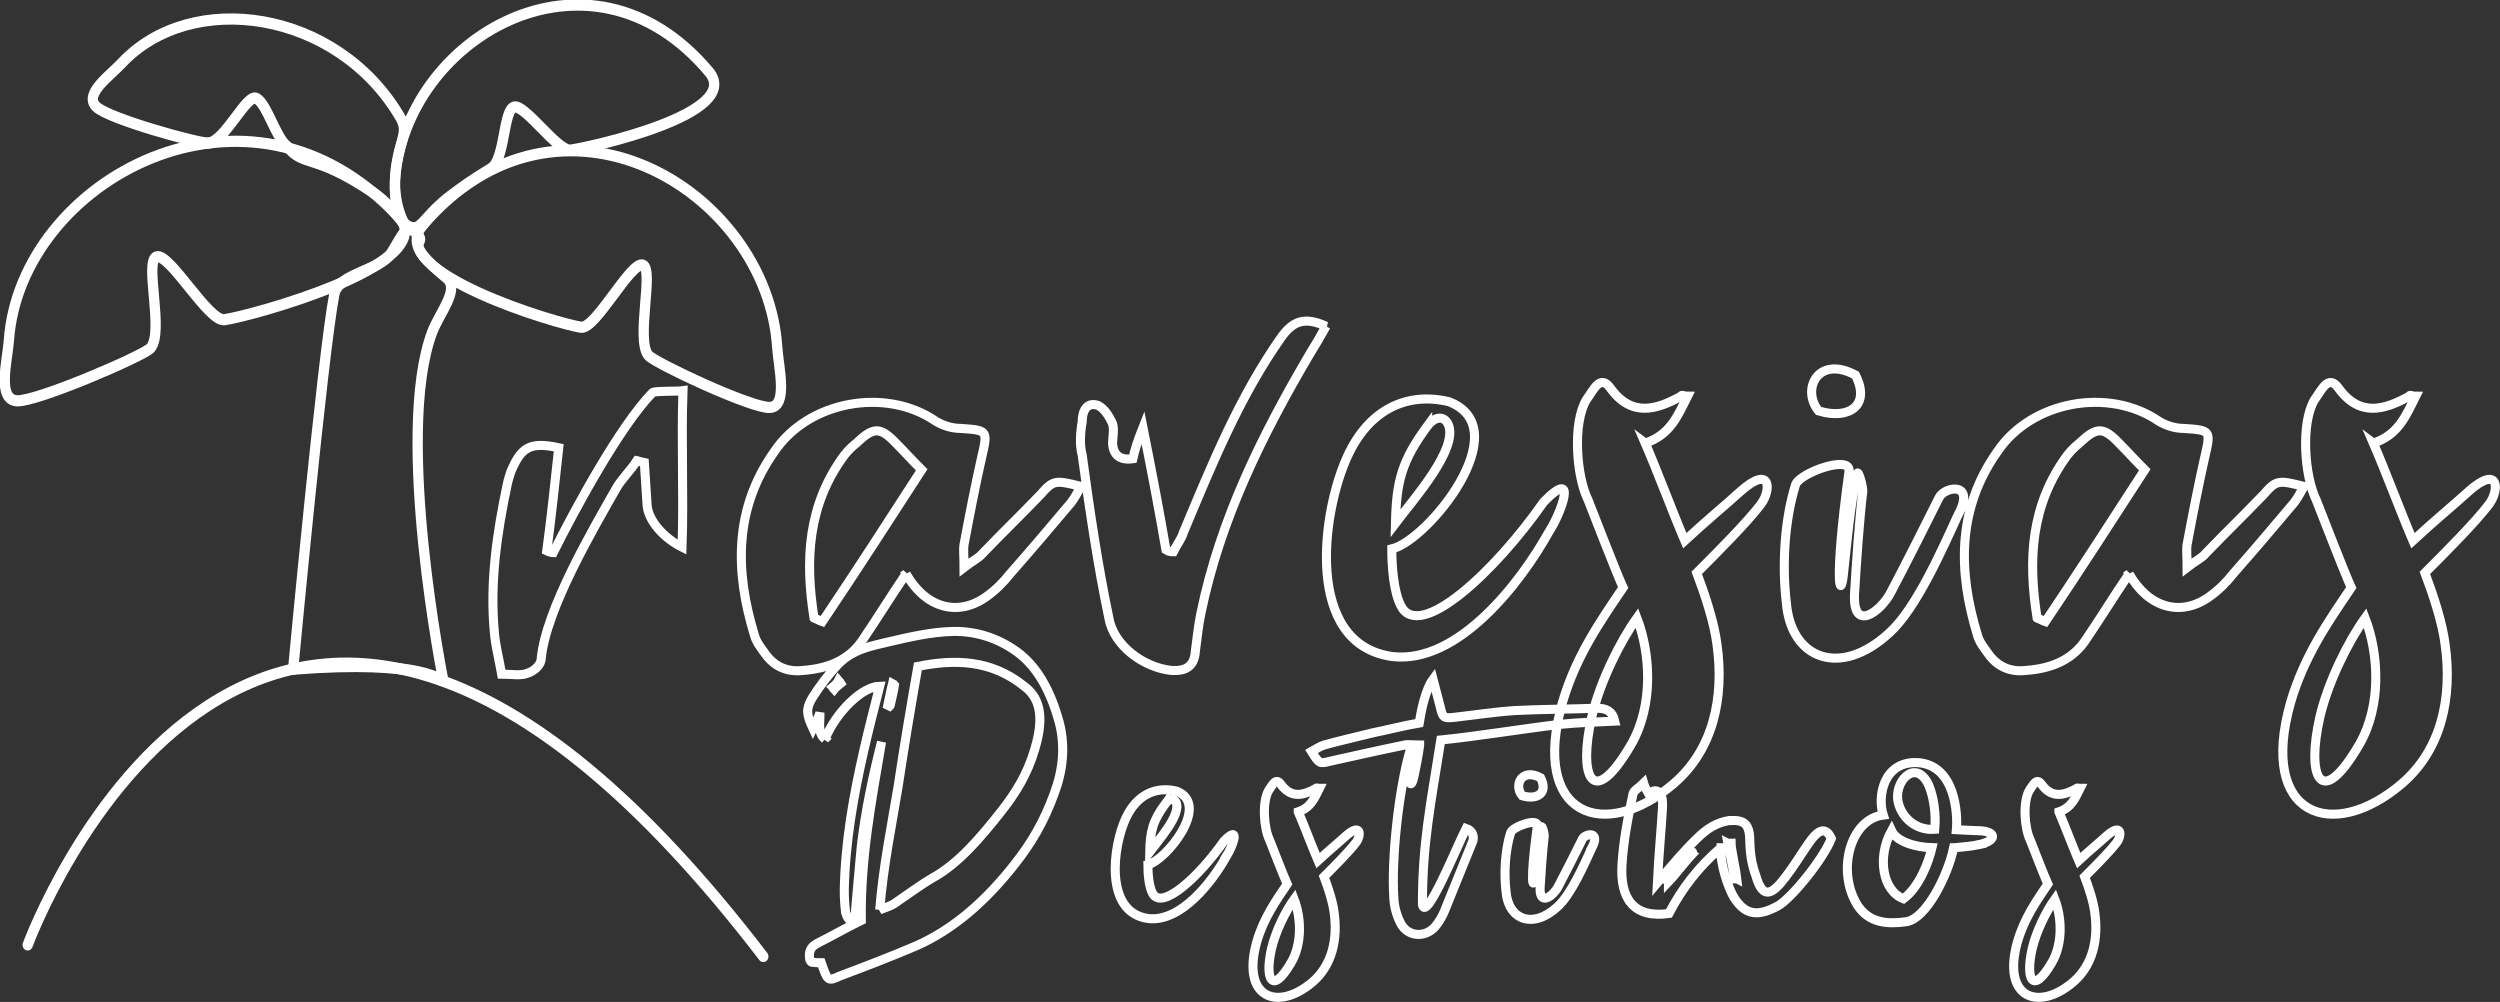 <svg xmlns="http://www.w3.org/2000/svg" xmlns:svg="http://www.w3.org/2000/svg" width="138.001mm" height="55.308mm" viewBox="0 0 138.001 55.308" id="svg1" xml:space="preserve"><rect x="0" y="0" width="138.001" height="55.308" fill="#333333" stroke="none"/>  <defs id="defs1"></defs>  <rect style="display:none;fill:#ffe680;fill-rule:evenodd;stroke:#ffffff;stroke-width:0.5;stroke-linecap:round" id="rect1" width="146.444" height="62.63" x="-1.535" y="-2.149" ry="8.873"></rect>  <g id="layer2" style="stroke-width:0.975;stroke-dasharray:none" transform="matrix(1.135,0,0,1.236,-56.314,-132.383)">    <path style="fill:none;fill-opacity:1;fill-rule:evenodd;stroke:#ffffff;stroke-width:0.5;stroke-linecap:round;stroke-dasharray:none" d="m 63.872,136.991 c 0,0 1.44,-14.098 2.006,-16.756 0.194,-0.911 2.201,-1.009 2.786,-1.856 0.513,-0.743 0.737,-1.462 1.346,-0.691 0.24,0.304 -0.784,0.237 1.319,1.825 0.679,0.513 -0.341,1.555 -0.7,2.441 -1.856,4.573 0.56,15.608 0.56,15.608 0,0 -0.928,-1.036 -7.316,-0.57 z" id="path2"></path>    <path style="fill:none;fill-opacity:1;fill-rule:evenodd;stroke:#ffffff;stroke-width:0.5;stroke-linecap:round;stroke-dasharray:none" d="m 69.389,117.293 c -0.881,-1.404 -0.496,-2.914 -0.363,-3.419 0.166,-0.631 0.398,-0.987 0.067,-1.51 -3.061,-4.837 -10.186,-5.77 -13.574,-2.423 -0.542,0.535 -1.835,1.357 -1.232,1.922 0.591,0.555 5.071,1.673 5.46,1.636 0.818,-0.078 1.857,-2.223 2.341,-2 0.503,0.232 0.959,1.79 1.501,2.156 0.833,0.922 1.273,0.258 4.167,2.045 1.144,0.706 1.89,2.001 1.634,1.594 z" id="path9"></path>    <path style="fill:none;fill-opacity:1;fill-rule:evenodd;stroke:#ffffff;stroke-width:0.5;stroke-linecap:round;stroke-dasharray:none" d="m 84.096,110.31 c -5.852,-6.383 -14.825,-1.443 -15.27,4.857 -0.057,0.804 0.116,2.074 0.915,2.113 0.387,0.019 0.675,-0.651 1.756,-1.404 1.34,-0.934 2.004,-1.2 2.136,-1.351 0.548,-0.627 0.486,-2.481 0.981,-2.635 0.514,-0.16 2.13,2 2.758,1.92 0.941,-0.12 8.443,-1.625 6.724,-3.499 z" id="path8"></path>    <path style="fill:none;fill-opacity:1;fill-rule:evenodd;stroke:#ffffff;stroke-width:0.5;stroke-linecap:round;stroke-dasharray:none" d="m 70.167,117.174 c 6.611,-7.151 16.746,-1.616 17.249,5.442 0.064,0.901 0.544,2.643 -0.358,2.687 -0.885,0.043 -5.616,-1.994 -5.911,-2.329 -0.619,-0.702 0.291,-3.858 -0.269,-4.03 -0.581,-0.18 -2.291,2.866 -3,2.777 -1.062,-0.134 -9.651,-2.446 -7.71,-4.546 z" id="path6"></path>    <path style="fill:none;fill-opacity:1;fill-rule:evenodd;stroke:#ffffff;stroke-width:0.5;stroke-linecap:round;stroke-dasharray:none" d="m 50.963,149.306 c 0,0 11.437,-28.655 35.776,0.518" id="path1"></path>    <path style="fill:none;fill-opacity:1;fill-rule:evenodd;stroke:#ffffff;stroke-width:0.5;stroke-linecap:round;stroke-dasharray:none" d="m 68.997,116.789 c -7.261,-7.229 -18.394,-1.634 -18.947,5.501 -0.071,0.911 -0.598,2.672 0.394,2.716 0.972,0.044 6.169,-2.016 6.493,-2.354 0.68,-0.71 -0.32,-3.9 0.295,-4.075 0.638,-0.182 2.517,2.898 3.296,2.807 1.167,-0.136 10.601,-2.473 8.469,-4.596 z" id="path7"></path>  </g>  <g id="layer3" style="stroke-width:0.983;stroke-dasharray:none" transform="translate(-47.325,-99.474)">    <path d="m 82.486,124.901 c 0.102,0.051 0.203,0.051 0.406,0.102 0.051,0.813 0.102,1.626 0.152,2.337 0.051,0.864 0.914,1.829 1.93,2.337 0.102,-2.896 -0.051,-5.74 0.051,-8.636 -0.356,0.051 -1.524,0 -1.676,0.102 -1.829,1.88 -4.318,6.502 -5.486,8.839 -0.102,0 -0.254,-0.051 -0.356,-0.102 0.254,-1.88 0.457,-3.81 0.66,-5.69 -1.626,-0.356 -2.083,0 -2.642,1.321 -0.051,0.152 -0.152,0.457 -0.203,0.711 -0.559,2.642 -0.965,5.385 -0.711,8.128 0.051,0.711 0.254,1.473 0.406,2.337 0.559,0 1.067,0.102 1.422,-0.051 0.356,-0.102 0.762,-0.457 0.762,-0.813 0.254,-2.692 2.845,-7.112 4.115,-9.347 0.305,-0.559 0.813,-1.016 1.168,-1.575 z m 14.854,6.248 c 1.067,1.88 2.845,2.388 4.42,1.27 0.508,-0.356 0.965,-0.813 1.321,-1.27 1.473,-1.676 1.93,-2.235 3.353,-3.912 0.203,-0.254 0.356,-0.559 0.559,-0.914 -1.422,-0.356 -1.524,-0.356 -2.235,0.457 -1.372,1.422 -1.778,1.778 -3.2,3.251 -0.203,0.254 -0.559,0.406 -1.016,0.762 0,-0.61 -0.051,-0.965 0,-1.27 0.305,-1.626 0.61,-3.2 0.965,-4.775 0.356,-1.524 0.356,-1.524 -1.168,-1.626 -0.457,0 -0.965,-0.152 -1.372,-0.406 -2.743,-1.88 -7.01,-1.118 -8.89,1.676 -2.235,3.15 -2.184,6.604 -1.118,10.109 0.102,0.406 0.356,0.711 0.61,1.067 0.508,0.711 1.219,1.016 2.083,0.914 1.372,-0.102 2.591,-0.559 3.353,-1.778 0.762,-1.118 1.473,-2.286 2.337,-3.556 z m -5.08,2.438 c -0.508,-3.2 -0.356,-6.248 1.676,-8.992 0.203,-0.254 0.406,-0.457 0.66,-0.66 0.965,-0.914 1.321,-0.914 2.235,0.051 0.406,0.406 0.813,0.864 1.372,1.422 -1.778,2.743 -3.607,5.588 -5.486,8.382 -0.152,-0.051 -0.305,-0.152 -0.457,-0.203 z m 28.265,-16.104 c -1.219,-0.559 -1.829,-0.254 -2.438,0.559 -2.337,3.302 -3.861,7.061 -5.436,10.82 -0.102,0.356 -0.356,0.66 -0.559,1.067 -0.102,0 -0.254,0 -0.406,-0.102 -0.356,-2.083 -0.762,-4.216 -1.27,-6.756 -0.305,0.762 -0.457,1.27 -0.559,1.727 -0.762,0.102 -1.067,-0.254 -1.118,-0.813 0,-0.356 0.102,-0.813 0,-1.118 -0.152,-0.356 -0.457,-0.864 -0.813,-1.016 -0.61,-0.203 -0.864,0.305 -0.864,0.914 -0.102,0.559 -0.152,1.27 0,1.829 0.406,2.997 0.864,6.096 1.473,8.992 0.254,1.524 1.93,2.743 3.454,2.896 0.762,0.051 1.27,-0.203 1.321,-1.067 0.102,-0.711 0.152,-1.372 0.305,-2.083 1.067,-5.182 3.353,-9.804 6.045,-14.376 0.254,-0.406 0.559,-0.914 0.864,-1.473 z m 12.314,11.328 c 0.61,-0.914 1.676,-3.658 -0.305,-1.626 -2.692,3.861 -6.858,7.722 -7.874,5.74 -0.406,-0.762 -0.508,-2.184 -0.508,-3.15 1.981,-0.457 7.01,-6.655 3.15,-8.128 -2.337,-0.559 -4.42,0.457 -5.588,2.997 -1.422,3.048 -2.438,10.414 2.489,11.074 3.607,0.406 7.061,-4.064 8.636,-6.909 z m -6.706,-5.842 c 0.457,-0.559 0.914,-0.508 1.118,-0.102 0.66,1.321 -1.981,4.267 -2.896,5.486 0.051,-2.337 0.356,-3.454 1.778,-5.385 z m 12.009,0.965 c 1.372,-0.457 1.778,-1.473 2.337,-2.591 -0.254,0 -0.305,-0.102 -0.356,0 -1.372,0.762 -2.743,1.168 -3.912,-0.457 -0.559,-0.762 -0.914,0.102 -1.321,0.66 -0.762,1.27 -0.559,4.216 0.102,5.537 0.102,0.254 1.575,4.064 1.93,4.826 -1.27,1.88 -2.591,3.759 -3.353,6.35 -1.778,6.299 2.337,7.722 6.147,4.47 2.184,-1.88 2.794,-4.724 2.388,-7.671 -0.152,-1.219 -0.66,-2.743 -1.118,-3.962 1.118,-1.118 2.794,-2.794 3.556,-3.81 0.559,-0.762 0.559,-2.184 -1.118,-0.711 -1.067,0.965 -1.778,1.524 -3.099,2.743 -0.61,-1.422 -1.524,-3.861 -2.184,-5.385 z m -0.762,16.612 c -2.184,3.759 -2.946,1.778 -2.184,-1.524 0.457,-1.93 1.575,-4.166 2.489,-5.436 0.762,1.981 0.914,4.826 -0.305,6.96 z m 18.004,-12.598 c 1.067,-1.93 -0.711,-1.626 -1.016,-1.016 -0.711,1.422 -1.829,3.658 -2.692,5.283 -0.508,0.965 -2.083,2.235 -1.981,0.051 0.102,-1.676 0.254,-3.962 0.457,-5.69 0,-0.305 -0.254,-1.168 -0.305,-0.965 -0.406,1.676 -0.61,4.216 -0.762,5.537 -0.152,1.524 -0.559,0.66 0.305,-5.639 0.152,-0.965 -2.692,0.051 -2.946,0.711 -0.61,1.93 -0.762,4.47 -0.508,6.553 0.254,3.048 2.946,4.166 5.69,1.626 1.473,-1.321 2.946,-4.674 3.759,-6.452 z m -5.639,-7.772 c -2.083,-1.118 -2.997,0.813 -2.032,1.981 1.676,0.508 2.896,-0.305 2.032,-1.981 z m 15.108,10.973 c 1.067,1.88 2.845,2.388 4.42,1.27 0.508,-0.356 0.965,-0.813 1.321,-1.27 1.473,-1.676 1.93,-2.235 3.353,-3.912 0.203,-0.254 0.356,-0.559 0.559,-0.914 -1.422,-0.356 -1.524,-0.356 -2.235,0.457 -1.372,1.422 -1.778,1.778 -3.2,3.251 -0.203,0.254 -0.559,0.406 -1.016,0.762 0,-0.61 -0.051,-0.965 0,-1.27 0.305,-1.626 0.61,-3.2 0.965,-4.775 0.356,-1.524 0.356,-1.524 -1.168,-1.626 -0.457,0 -0.965,-0.152 -1.372,-0.406 -2.743,-1.88 -7.01,-1.118 -8.89,1.676 -2.235,3.15 -2.184,6.604 -1.118,10.109 0.102,0.406 0.356,0.711 0.61,1.067 0.508,0.711 1.219,1.016 2.083,0.914 1.372,-0.102 2.591,-0.559 3.353,-1.778 0.762,-1.118 1.473,-2.286 2.337,-3.556 z m -5.08,2.438 c -0.508,-3.2 -0.356,-6.248 1.676,-8.992 0.203,-0.254 0.406,-0.457 0.66,-0.66 0.965,-0.914 1.321,-0.914 2.235,0.051 0.406,0.406 0.813,0.864 1.372,1.422 -1.778,2.743 -3.607,5.588 -5.486,8.382 -0.152,-0.051 -0.305,-0.152 -0.457,-0.203 z m 18.563,-9.652 c 1.372,-0.457 1.778,-1.473 2.337,-2.591 -0.254,0 -0.305,-0.102 -0.356,0 -1.372,0.762 -2.743,1.168 -3.912,-0.457 -0.559,-0.762 -0.914,0.102 -1.321,0.66 -0.762,1.27 -0.559,4.216 0.102,5.537 0.102,0.254 1.575,4.064 1.93,4.826 -1.27,1.88 -2.591,3.759 -3.353,6.35 -1.778,6.299 2.337,7.722 6.147,4.47 2.184,-1.88 2.794,-4.724 2.388,-7.671 -0.152,-1.219 -0.66,-2.743 -1.118,-3.962 1.118,-1.118 2.794,-2.794 3.556,-3.81 0.559,-0.762 0.559,-2.184 -1.118,-0.711 -1.067,0.965 -1.778,1.524 -3.099,2.743 -0.61,-1.422 -1.524,-3.861 -2.184,-5.385 z m -0.762,16.612 c -2.184,3.759 -2.946,1.778 -2.184,-1.524 0.457,-1.93 1.575,-4.166 2.489,-5.436 0.762,1.981 0.914,4.826 -0.305,6.96 z" id="text1" style="font-size:50.8px;line-height:12.9;font-family:'Fake Serif';-inkscape-font-specification:'Fake Serif';text-align:center;letter-spacing:2.611px;text-anchor:middle;fill:none;fill-rule:evenodd;stroke:#ffffff;stroke-width:0.5;stroke-linecap:round" aria-label="ravesias"></path>    <path d="m 92.862,140.273 c 0.635,-1.524 2.057,-2.896 3.023,-2.921 -0.305,1.219 -0.61,2.362 -0.889,3.607 -0.559,2.464 -1.016,5.004 -1.067,7.645 0,0.432 0.025,0.838 0.076,1.245 0.127,0.432 0.33,0.584 0.508,0.305 0.127,-1.397 0.229,-2.642 0.356,-3.962 0.229,-1.956 0.635,-3.861 1.118,-5.766 -0.559,3.277 -1.168,6.477 -1.118,9.855 -0.838,0.406 -1.575,0.838 -2.337,1.219 -0.305,0.152 -0.61,0.33 -0.508,0.94 0.025,0.076 0.076,0.152 0.127,0.152 0.178,0.025 0.356,0.025 0.508,0.025 0.356,1.016 0.356,1.041 1.016,0.737 1.422,-0.533 2.819,-1.067 4.242,-1.676 2.007,-0.889 3.81,-2.438 5.436,-4.521 0.864,-1.092 1.6,-2.311 2.159,-3.861 0.483,-1.27 0.635,-2.616 0.279,-3.962 -0.483,-1.753 -1.219,-3.073 -2.337,-3.886 -1.092,-0.787 -2.311,-1.143 -3.531,-1.118 -1.168,0.025 -2.388,0.305 -3.581,0.584 -0.94,0.229 -1.905,0.381 -2.743,1.219 -0.533,0.559 -1.016,1.194 -1.448,1.88 -0.356,0.61 -0.305,0.914 0.051,1.676 0.152,-0.305 0.279,-0.559 0.381,-0.864 0.025,0.533 -0.152,1.092 0.279,1.448 z m 3.023,9.423 c 0.203,-2.464 0.66,-4.648 1.016,-6.807 0.33,-2.184 0.686,-4.318 1.092,-6.629 2.007,-0.406 4.039,-0.381 5.867,1.092 0.787,0.584 1.168,1.549 0.584,3.48 -0.406,1.397 -1.092,2.464 -1.829,3.404 -1.143,1.448 -2.362,2.896 -3.785,3.683 -0.737,0.432 -1.448,0.965 -2.159,1.448 -0.203,0.127 -0.406,0.178 -0.787,0.33 z m 0.813,-12.395 c -0.051,0.356 -0.152,0.711 -0.229,1.092 0,0.051 -0.051,0.051 -0.178,0.203 0.127,-0.559 0.203,-0.991 0.305,-1.397 0.051,0.025 0.076,0.051 0.102,0.102 z m -2.972,-0.102 c -0.127,0.102 -0.254,0.203 -0.356,0.33 -0.051,-0.051 -0.051,-0.102 -0.076,-0.127 0.127,-0.102 0.254,-0.229 0.33,-0.381 0.025,0.025 0.051,0.102 0.102,0.178 z m 21.306,9.525 c 0.305,-0.457 0.838,-1.829 -0.152,-0.813 -1.346,1.93 -3.429,3.861 -3.937,2.87 -0.203,-0.381 -0.254,-1.092 -0.254,-1.575 0.991,-0.229 3.505,-3.327 1.575,-4.064 -1.168,-0.279 -2.21,0.229 -2.794,1.499 -0.711,1.524 -1.219,5.207 1.245,5.537 1.803,0.203 3.531,-2.032 4.318,-3.454 z m -3.353,-2.921 c 0.229,-0.279 0.457,-0.254 0.559,-0.051 0.33,0.66 -0.991,2.134 -1.448,2.743 0.025,-1.168 0.178,-1.727 0.889,-2.692 z m 7.31,0.483 c 0.686,-0.229 0.889,-0.737 1.168,-1.295 -0.127,0 -0.152,-0.051 -0.178,0 -0.686,0.381 -1.372,0.584 -1.956,-0.229 -0.279,-0.381 -0.457,0.051 -0.66,0.33 -0.381,0.635 -0.279,2.108 0.051,2.769 0.051,0.127 0.787,2.032 0.965,2.413 -0.635,0.94 -1.295,1.88 -1.676,3.175 -0.889,3.15 1.168,3.861 3.073,2.235 1.092,-0.94 1.397,-2.362 1.194,-3.835 -0.076,-0.61 -0.33,-1.372 -0.559,-1.981 0.559,-0.559 1.397,-1.397 1.778,-1.905 0.279,-0.381 0.279,-1.092 -0.559,-0.356 -0.533,0.483 -0.889,0.762 -1.549,1.372 -0.305,-0.711 -0.762,-1.93 -1.092,-2.692 z m -0.381,8.306 c -1.092,1.88 -1.473,0.889 -1.092,-0.762 0.229,-0.965 0.787,-2.083 1.245,-2.718 0.381,0.991 0.457,2.413 -0.152,3.48 z m 7.082,-11.989 c -0.025,0.305 -0.305,1.778 -0.381,1.981 -0.051,0.152 -0.152,0.279 -0.178,-0.051 -0.025,-0.33 0.254,-1.219 0.254,-1.626 0,-0.33 -0.152,-0.203 -0.203,-0.076 -0.635,2.134 -1.067,6.045 -0.914,8.255 0.025,0.457 0.152,0.914 0.356,1.321 0.406,0.838 1.499,0.864 2.032,0.076 0.152,-0.203 0.279,-0.432 0.381,-0.66 l 1.575,-3.886 c 0.102,-0.254 0.025,-0.61 -0.356,-0.737 -0.508,0.991 -2.21,5.207 -2.413,4.216 0,-3.404 0.457,-5.537 1.016,-9.093 2.007,-0.203 4.623,-0.635 6.579,-0.864 0.991,-0.102 2.007,-0.127 3.023,-0.178 -0.127,-0.559 -0.483,-0.711 -0.965,-0.711 -1.524,0.051 -3.023,0.051 -4.547,0.127 -1.143,0.076 -2.261,0.254 -3.404,0.381 -0.533,0.051 -0.584,0 -0.711,-0.559 l -0.406,-1.549 c -0.432,0.584 -0.66,1.778 -0.762,2.413 -0.762,0.127 -1.981,0.432 -2.515,0.533 -0.914,0.229 -1.829,0.432 -2.743,0.686 -0.229,0.076 -0.457,0.229 -0.686,0.356 0.432,0.686 0.432,0.686 1.041,0.533 1.372,-0.305 2.718,-0.61 4.089,-0.889 0.229,-0.051 0.483,0 0.838,0 z m 9.495,5.69 c 0.533,-0.965 -0.356,-0.813 -0.508,-0.508 -0.356,0.711 -0.914,1.829 -1.346,2.642 -0.254,0.483 -1.041,1.118 -0.991,0.025 0.051,-0.838 0.127,-1.981 0.229,-2.845 0,-0.152 -0.127,-0.584 -0.152,-0.483 -0.203,0.838 -0.305,2.108 -0.381,2.769 -0.076,0.762 -0.279,0.33 0.152,-2.819 0.076,-0.483 -1.346,0.025 -1.473,0.356 -0.305,0.965 -0.381,2.235 -0.254,3.277 0.127,1.524 1.473,2.083 2.845,0.813 0.737,-0.66 1.473,-2.337 1.88,-3.226 z m -2.819,-3.886 c -1.041,-0.559 -1.499,0.406 -1.016,0.991 0.838,0.254 1.448,-0.152 1.016,-0.991 z m 9.952,3.861 c -0.051,0.889 0.406,2.235 0.737,2.769 0.635,0.991 1.346,1.016 2.388,0.457 0.762,-0.406 2.54,-2.616 2.972,-3.734 -0.381,-0.838 -0.889,-0.254 -1.245,0.254 -0.406,0.584 -0.838,1.295 -1.27,1.854 -0.762,1.016 -1.27,1.27 -1.651,-0.051 -0.203,-0.559 -0.305,-1.092 -0.33,-1.803 0,-1.041 -0.254,-1.295 -1.143,-1.245 -0.66,0.102 -1.219,0.432 -1.778,0.991 -0.737,0.711 -1.397,1.499 -2.184,2.438 0.076,-1.524 0.203,-2.819 0.279,-4.089 0.025,-0.305 0,-0.711 -0.152,-0.864 -0.102,-0.127 -0.33,-0.203 -0.61,0.051 -0.102,-0.178 -0.229,-0.406 -0.279,-0.584 -0.229,0.229 -0.559,0.406 -0.584,0.584 -0.279,1.295 -0.533,2.616 -0.61,3.937 -0.102,1.803 0.61,2.946 2.591,2.667 0.711,-1.372 1.651,-2.591 2.87,-3.632 z m 0.559,-0.254 c 0,0.279 0.305,1.727 0.33,1.981 -0.051,-0.025 -0.076,0 -0.102,0 -0.051,-0.305 -0.356,-1.702 -0.406,-1.981 0.051,0.025 0.102,0 0.178,0 z m -3.556,2.057 c 0.127,-0.178 1.27,-1.473 1.422,-1.575 0.025,0 0,0.051 0.025,0.076 -0.127,0.127 -1.245,1.499 -1.346,1.6 0,-0.051 -0.025,-0.102 -0.102,-0.102 z m 17.166,-1.956 c 1.168,-0.229 1.041,-0.787 0,-0.787 -0.406,-0.025 -0.762,-0.025 -1.168,-0.051 0.076,-0.813 -0.025,-3.581 -2.159,-3.708 -1.88,-0.076 -2.21,1.88 -1.88,2.896 -1.829,0.229 -2.591,3.099 -1.422,4.978 0.66,1.016 1.702,1.041 2.667,0.914 1.118,-0.127 2.337,-2.591 2.642,-4.089 h 0.051 c 0.254,-0.025 0.914,-0.076 1.27,-0.152 z m -4.75,-0.787 c 0.279,0.61 1.321,0.914 2.235,0.94 -0.178,0.762 -0.686,2.159 -1.575,2.819 -1.143,-0.432 -1.473,-2.286 -0.66,-3.759 z m 2.388,-0.076 c -1.041,0.076 -1.803,-0.635 -2.007,-1.448 -0.305,-1.118 0.914,-2.515 1.651,-1.041 0.305,0.686 0.432,1.676 0.356,2.489 z m 6.853,-0.965 c 0.686,-0.229 0.889,-0.737 1.168,-1.295 -0.127,0 -0.152,-0.051 -0.178,0 -0.686,0.381 -1.372,0.584 -1.956,-0.229 -0.279,-0.381 -0.457,0.051 -0.66,0.33 -0.381,0.635 -0.279,2.108 0.051,2.769 0.051,0.127 0.787,2.032 0.965,2.413 -0.635,0.94 -1.295,1.88 -1.676,3.175 -0.889,3.15 1.168,3.861 3.073,2.235 1.092,-0.94 1.397,-2.362 1.194,-3.835 -0.076,-0.61 -0.33,-1.372 -0.559,-1.981 0.559,-0.559 1.397,-1.397 1.778,-1.905 0.279,-0.381 0.279,-1.092 -0.559,-0.356 -0.533,0.483 -0.889,0.762 -1.549,1.372 -0.305,-0.711 -0.762,-1.93 -1.092,-2.692 z m -0.381,8.306 c -1.092,1.88 -1.473,0.889 -1.092,-0.762 0.229,-0.965 0.787,-2.083 1.245,-2.718 0.381,0.991 0.457,2.413 -0.152,3.48 z" id="text3" style="font-size:25.4px;line-height:12.9;font-family:'Fake Serif';-inkscape-font-specification:'Fake Serif';text-align:center;letter-spacing:2.611px;text-anchor:middle;display:inline;fill:none;fill-rule:evenodd;stroke:#ffffff;stroke-width:0.5;stroke-linecap:round" aria-label="Destinos"></path>    <path style="font-size:22.578px;line-height:12.9;font-family:'Master Of Break';-inkscape-font-specification:'Master Of Break';text-align:center;letter-spacing:2.611px;text-anchor:middle;display:none;fill:#83c5c1;fill-rule:evenodd;stroke:#ffffff;stroke-width:0.5;stroke-linecap:round" d="m 85.265,144.806 q -0.384,0.113 -0.79,0.203 -0.384,0.09 -0.722,0.135 -0.181,0.677 -0.61,1.445 -0.429,0.745 -1.084,1.49 0.226,0.361 0.497,0.564 0.294,0.203 0.542,0.316 0.271,0.09 0.474,0.135 0.226,0.023 0.339,0.023 0.768,0 1.061,-0.226 0.316,-0.226 0.406,-0.361 0.113,-0.181 0.203,-0.226 0.113,-0.068 0.226,-0.068 0.181,0 0.294,0.135 0.113,0.135 0.158,0.181 l 0.068,0.113 -0.068,0.09 q -0.023,0.045 -0.158,0.294 -0.113,0.226 -0.406,0.497 -0.294,0.271 -0.79,0.497 -0.474,0.203 -1.219,0.203 -1.49,0 -2.822,-1.084 -0.248,0.226 -0.519,0.429 -0.271,0.181 -0.564,0.361 -0.722,0.452 -1.445,0.677 -0.7,0.226 -1.264,0.226 -0.181,0 -0.361,-0.023 -0.158,-0.023 -0.339,-0.09 -0.745,-0.248 -1.151,-0.722 -0.406,-0.474 -0.61,-0.858 -0.248,-0.519 -0.339,-1.084 -0.09,-0.564 0,-1.039 0.181,-0.722 0.7,-1.535 0.519,-0.835 1.422,-1.648 1.039,-0.993 2.28,-1.693 0.023,-0.835 0.271,-1.987 0.248,-1.151 0.768,-2.19 1.377,-2.958 3.861,-2.958 0.768,0 1.219,0.339 0.474,0.316 0.722,0.7 0.271,0.406 0.384,0.835 0.113,0.406 0.113,0.7 0,1.558 -2.777,3.658 -0.835,0.61 -1.558,1.039 -0.7,0.406 -1.016,0.587 0.045,0.971 0.158,1.874 0.135,0.881 0.294,1.355 0.158,-0.203 0.339,-0.429 0.203,-0.226 0.339,-0.452 -0.045,-0.068 -0.135,-0.158 -0.068,-0.09 -0.158,-0.226 -0.339,-0.406 -0.429,-0.61 -0.068,-0.203 -0.068,-0.339 0,-0.203 0.113,-0.316 0.113,-0.113 0.271,-0.113 0.09,0 0.158,0.023 0.09,0.023 0.181,0.045 0.158,0.113 0.361,0.113 0.113,0 0.339,-0.045 0.248,-0.045 0.564,-0.09 0.474,-0.045 1.016,-0.113 0.542,-0.09 0.993,-0.09 0.745,0 1.129,0.248 0.361,0.248 0.361,0.61 0,0.226 -0.181,0.316 -0.181,0.068 -0.294,0.113 -0.135,0.045 -0.316,0.113 -0.181,0.045 -0.429,0.09 z m -4.403,-3.883 q 0.316,-0.181 0.722,-0.474 0.406,-0.316 0.835,-0.7 0.858,-0.745 1.377,-1.422 0.519,-0.7 0.61,-1.242 -0.406,0.045 -0.79,0.271 -0.361,0.203 -0.7,0.474 -0.316,0.271 -0.564,0.587 -0.248,0.316 -0.429,0.564 -0.406,0.519 -0.655,1.039 -0.226,0.519 -0.406,0.903 z m -1.061,6.435 q -0.068,-0.181 -0.181,-0.497 -0.113,-0.316 -0.248,-0.7 -0.113,-0.384 -0.248,-0.79 -0.113,-0.429 -0.181,-0.835 0,0 -0.045,0.023 -0.497,0.361 -1.016,0.835 -0.497,0.452 -0.926,0.948 -0.406,0.474 -0.7,0.948 -0.294,0.474 -0.361,0.881 -0.068,0.452 0.045,0.632 0.135,0.158 0.316,0.203 0.09,0.023 0.158,0.045 0.068,0 0.181,0 0.564,0 1.377,-0.406 0.813,-0.429 1.829,-1.287 z" id="text4" aria-label="&amp;"></path>  </g></svg>